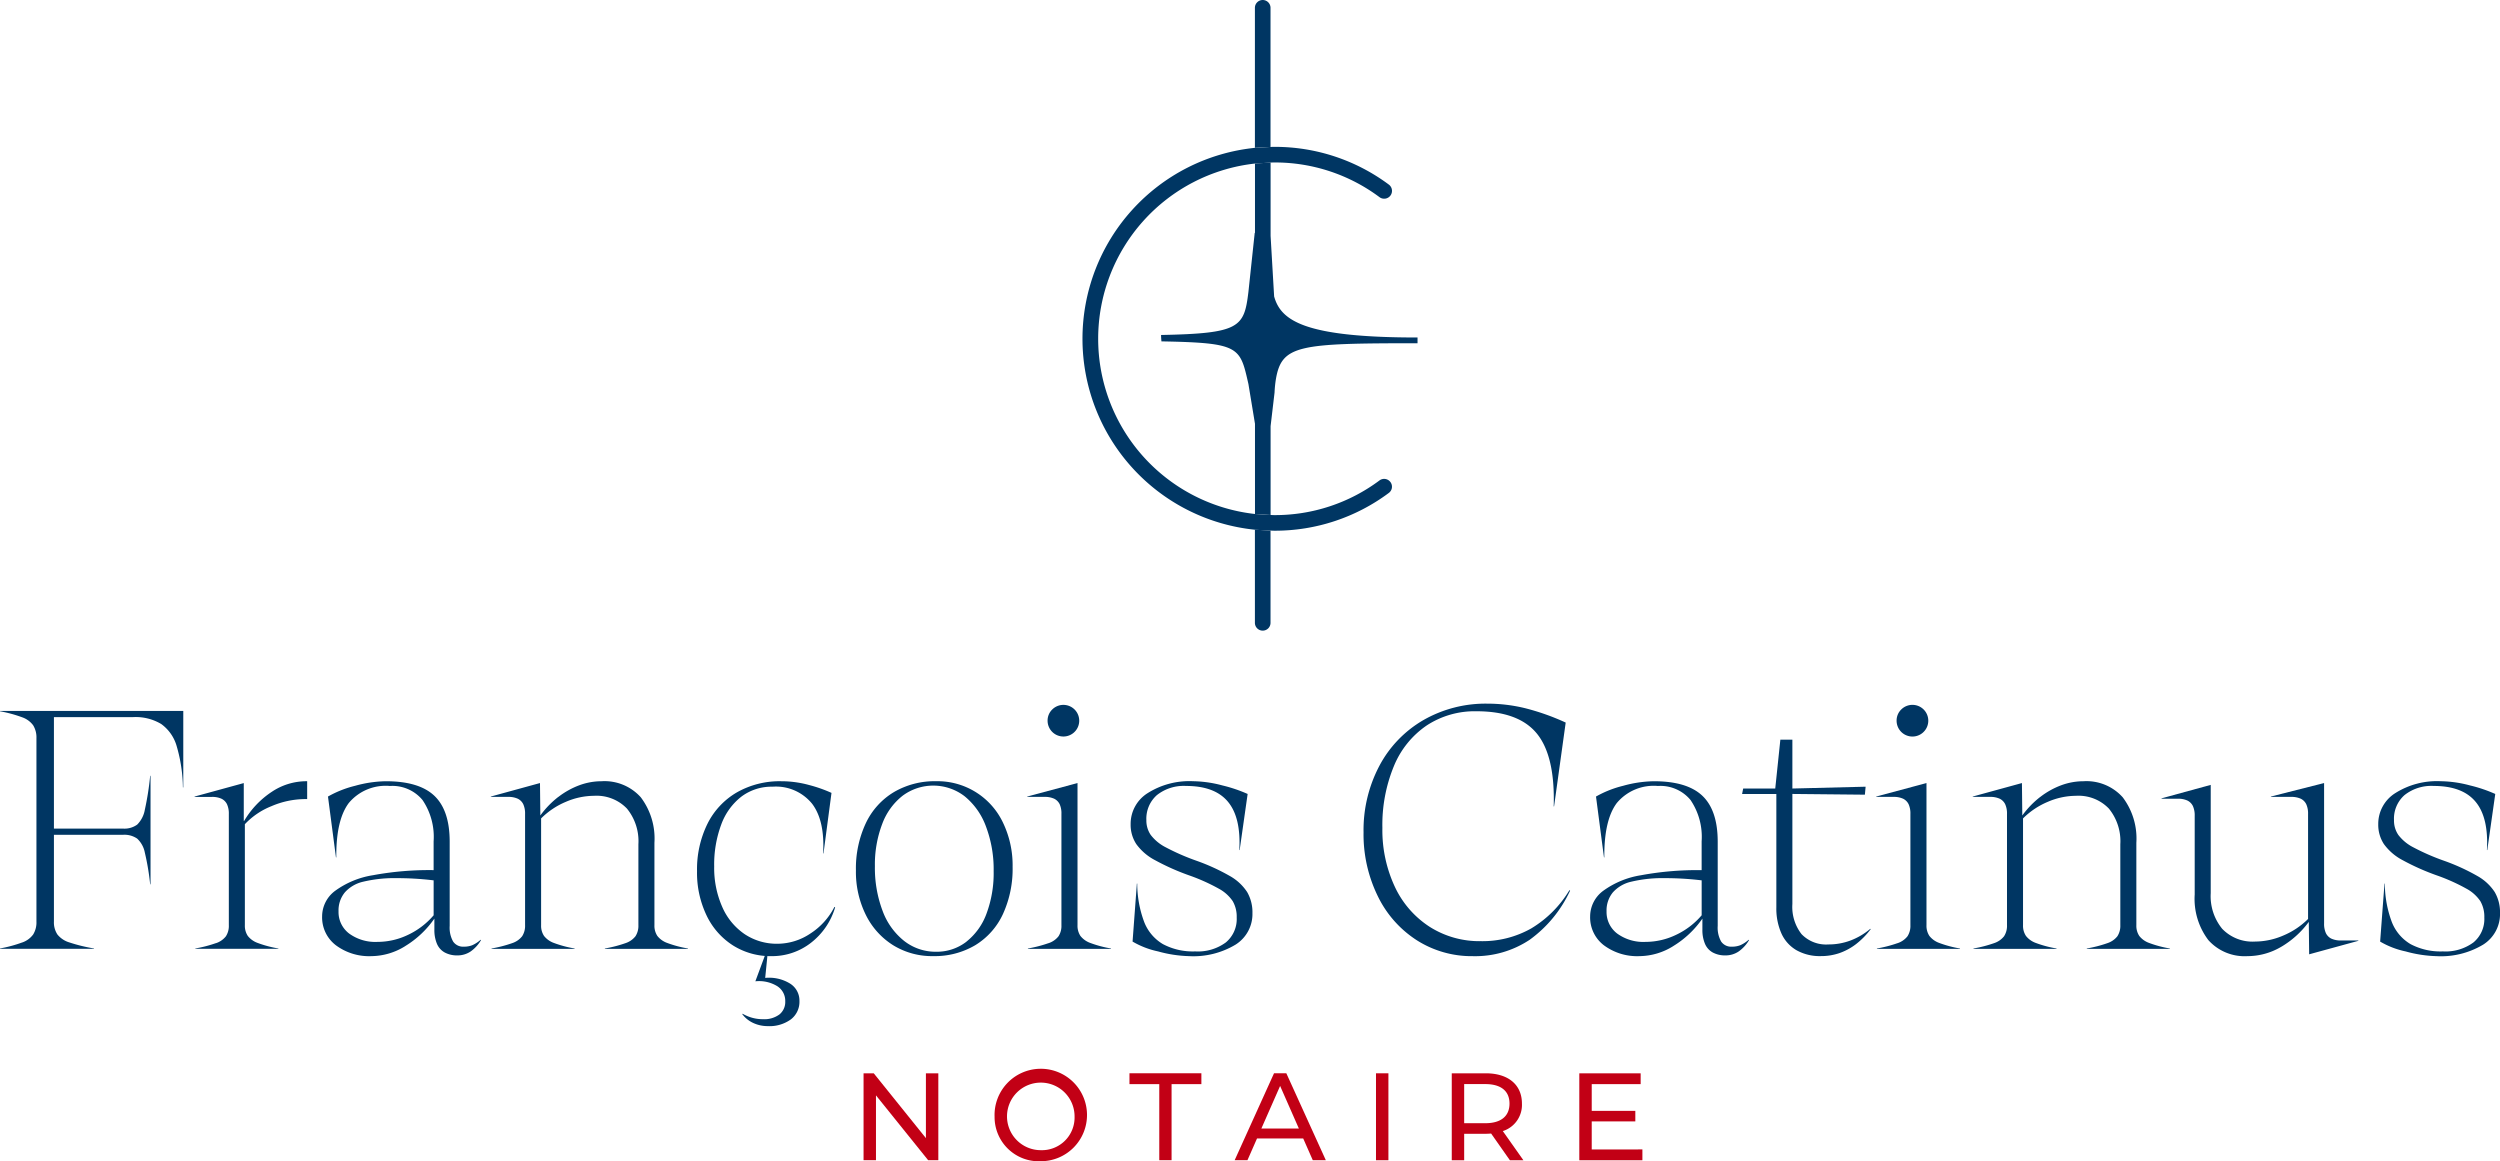 <svg id="Groupe_82" data-name="Groupe 82" xmlns="http://www.w3.org/2000/svg" xmlns:xlink="http://www.w3.org/1999/xlink" width="281.955" height="130.966" viewBox="0 0 281.955 130.966">
  <defs>
    <clipPath id="clip-path">
      <rect id="Rectangle_71" data-name="Rectangle 71" width="281.955" height="130.966" fill="none"/>
    </clipPath>
  </defs>
  <g id="Groupe_81" data-name="Groupe 81" clip-path="url(#clip-path)">
    <path id="Tracé_125" data-name="Tracé 125" d="M2.507,106.294a2.59,2.59,0,0,0,1.233-.9,2.593,2.593,0,0,0,.37-1.459V83.26A2.6,2.6,0,0,0,3.74,81.8a2.6,2.6,0,0,0-1.233-.9A14.847,14.847,0,0,0,0,80.219v-.041H20.671v8.63H20.63a17.472,17.472,0,0,0-.7-4.644,4.638,4.638,0,0,0-1.746-2.507,5.6,5.6,0,0,0-3.144-.781H6.082V93.452H13.89A2.451,2.451,0,0,0,15.473,93a3.121,3.121,0,0,0,.863-1.685,31.837,31.837,0,0,0,.6-3.822h.041V99.739h-.041a27.9,27.9,0,0,0-.6-3.575,2.91,2.91,0,0,0-.863-1.582,2.53,2.53,0,0,0-1.583-.432H6.082v9.781a2.479,2.479,0,0,0,.391,1.459,2.73,2.73,0,0,0,1.356.9,18.11,18.11,0,0,0,2.774.678v.041H0v-.041a14.752,14.752,0,0,0,2.507-.678" fill="#003663"/>
    <path id="Tracé_126" data-name="Tracé 126" d="M24.349,106.376a2.358,2.358,0,0,0,1.13-.781,2.151,2.151,0,0,0,.329-1.253V91.808A2.506,2.506,0,0,0,25.6,90.7a1.347,1.347,0,0,0-.616-.616,2.506,2.506,0,0,0-1.11-.206H21.945v-.041l5.548-1.52v4.273h.041A10.01,10.01,0,0,1,30.657,89.3a7.031,7.031,0,0,1,3.863-1.192h.123v2.014h-.205a9.717,9.717,0,0,0-3.822.8,8.334,8.334,0,0,0-3,2.034v11.384a2.07,2.07,0,0,0,.329,1.212,2.476,2.476,0,0,0,1.13.8,12.49,12.49,0,0,0,2.322.617v.041h-9.37v-.041a14.168,14.168,0,0,0,2.322-.6" fill="#003663"/>
    <path id="Tracé_127" data-name="Tracé 127" d="M45.7,106.705a7.312,7.312,0,0,1-3.781,1.13A6.283,6.283,0,0,1,37.87,106.6a3.953,3.953,0,0,1-1.541-3.247,3.6,3.6,0,0,1,1.459-2.877,9.858,9.858,0,0,1,4.274-1.767,34.8,34.8,0,0,1,6.842-.575V94.89a7.4,7.4,0,0,0-1.253-4.664,4.414,4.414,0,0,0-3.678-1.582,5.41,5.41,0,0,0-4.644,1.931q-1.44,1.932-1.4,6.124H37.89l-.9-6.863a11.954,11.954,0,0,1,3.062-1.213,13.5,13.5,0,0,1,3.473-.513q3.738,0,5.465,1.643t1.726,5.178v9.494a3.181,3.181,0,0,0,.391,1.767,1.36,1.36,0,0,0,1.212.575,2.542,2.542,0,0,0,.945-.164,3.636,3.636,0,0,0,.945-.617l.041.041a4.072,4.072,0,0,1-1.191,1.295,2.645,2.645,0,0,1-1.48.431,2.9,2.9,0,0,1-1.418-.328,2.007,2.007,0,0,1-.883-.987,3.983,3.983,0,0,1-.288-1.6V103.6a10.855,10.855,0,0,1-3.287,3.1m-1.336-7.664a15.2,15.2,0,0,0-3.432.411,3.917,3.917,0,0,0-2.054,1.212,3.206,3.206,0,0,0-.7,2.117,3.039,3.039,0,0,0,1.192,2.507,5.016,5.016,0,0,0,3.205.945,7.945,7.945,0,0,0,3.452-.8,8.587,8.587,0,0,0,2.877-2.2V99.288a34.616,34.616,0,0,0-4.541-.247" fill="#003663"/>
    <path id="Tracé_128" data-name="Tracé 128" d="M62.979,89.876a9.006,9.006,0,0,1,2.363-1.315,7.238,7.238,0,0,1,2.507-.452,5.488,5.488,0,0,1,4.418,1.808,7.7,7.7,0,0,1,1.541,5.137v9.288a2.077,2.077,0,0,0,.328,1.212,2.474,2.474,0,0,0,1.131.8,12.578,12.578,0,0,0,2.321.617v.041H68.219v-.041a14.3,14.3,0,0,0,2.322-.6,2.37,2.37,0,0,0,1.13-.781A2.156,2.156,0,0,0,72,104.342V95.218a5.808,5.808,0,0,0-1.295-4.027,4.745,4.745,0,0,0-3.719-1.438,8.08,8.08,0,0,0-3.165.678,8.694,8.694,0,0,0-2.794,1.87v12.041a2.07,2.07,0,0,0,.329,1.212,2.476,2.476,0,0,0,1.13.8,12.569,12.569,0,0,0,2.322.617v.041h-9.37v-.041a14.271,14.271,0,0,0,2.322-.6,2.37,2.37,0,0,0,1.13-.781,2.156,2.156,0,0,0,.329-1.253V91.808a2.506,2.506,0,0,0-.206-1.11,1.354,1.354,0,0,0-.616-.617,2.521,2.521,0,0,0-1.11-.205H55.356v-.041L60.9,88.314l.041,3.658a10.165,10.165,0,0,1,2.034-2.1" fill="#003663"/>
    <path id="Tracé_129" data-name="Tracé 129" d="M92.876,96.246h-.042q.206-3.7-1.253-5.61a5.254,5.254,0,0,0-4.459-1.911,5.655,5.655,0,0,0-3.493,1.11,7.035,7.035,0,0,0-2.281,3.144,12.906,12.906,0,0,0-.8,4.746,10.873,10.873,0,0,0,.9,4.541,7.159,7.159,0,0,0,2.527,3.083,6.52,6.52,0,0,0,3.719,1.089,6.679,6.679,0,0,0,3.7-1.151,7.717,7.717,0,0,0,2.712-3l.083.041a7.855,7.855,0,0,1-2.733,4.007,7.124,7.124,0,0,1-4.459,1.5,7.931,7.931,0,0,1-4.336-1.212,8.166,8.166,0,0,1-2.979-3.391,11.136,11.136,0,0,1-1.069-4.972,11.626,11.626,0,0,1,1.172-5.343,8.441,8.441,0,0,1,3.328-3.555,9.767,9.767,0,0,1,4.993-1.253,11.823,11.823,0,0,1,3.165.432,15.607,15.607,0,0,1,2.507.883Zm-6.247,10.767L86.3,110.3h-.082a4.5,4.5,0,0,1,2.836.6,2.254,2.254,0,0,1,1.109,1.993,2.5,2.5,0,0,1-.966,2.075,4.107,4.107,0,0,1-2.609.76,3.852,3.852,0,0,1-1.623-.349,3.222,3.222,0,0,1-1.254-1.007l.041-.041a4.694,4.694,0,0,0,1.069.452,4.487,4.487,0,0,0,1.233.164,2.862,2.862,0,0,0,1.849-.534,1.8,1.8,0,0,0,.658-1.479,1.961,1.961,0,0,0-.925-1.726,3.935,3.935,0,0,0-2.445-.534l1.356-3.658Z" fill="#003663"/>
    <path id="Tracé_130" data-name="Tracé 130" d="M100.725,106.6a8.415,8.415,0,0,1-3.082-3.431,10.923,10.923,0,0,1-1.11-4.993,12.031,12.031,0,0,1,1.11-5.322,8.131,8.131,0,0,1,3.164-3.514,9.085,9.085,0,0,1,4.767-1.233,8.169,8.169,0,0,1,7.541,4.665,11.1,11.1,0,0,1,1.089,4.993,12.225,12.225,0,0,1-1.089,5.322,8.053,8.053,0,0,1-3.123,3.513,8.976,8.976,0,0,1-4.747,1.233,8.347,8.347,0,0,1-4.52-1.233m8.26-.39a7.161,7.161,0,0,0,2.281-3.185,13.074,13.074,0,0,0,.8-4.767,13.69,13.69,0,0,0-.863-5.034,7.883,7.883,0,0,0-2.4-3.411,5.8,5.8,0,0,0-6.986-.082,7.219,7.219,0,0,0-2.322,3.205,12.818,12.818,0,0,0-.822,4.747,13.707,13.707,0,0,0,.863,5.034,7.72,7.72,0,0,0,2.445,3.411,5.757,5.757,0,0,0,3.6,1.212,5.46,5.46,0,0,0,3.411-1.13" fill="#003663"/>
    <path id="Tracé_131" data-name="Tracé 131" d="M118.251,106.376a2.368,2.368,0,0,0,1.131-.781,2.148,2.148,0,0,0,.328-1.253V91.807a2.507,2.507,0,0,0-.2-1.109,1.358,1.358,0,0,0-.618-.617,2.517,2.517,0,0,0-1.109-.205h-1.932v-.041l5.673-1.521v16.028a2.084,2.084,0,0,0,.327,1.212,2.474,2.474,0,0,0,1.131.8,12.555,12.555,0,0,0,2.321.617v.041H115.93v-.041a14.254,14.254,0,0,0,2.321-.6m.433-26.363a1.784,1.784,0,1,1-.535,1.274,1.737,1.737,0,0,1,.535-1.274" fill="#003663"/>
    <path id="Tracé_132" data-name="Tracé 132" d="M128.218,99.657h.041a12.392,12.392,0,0,0,.781,4.315,4.993,4.993,0,0,0,2.116,2.507,7.186,7.186,0,0,0,3.637.822,5.31,5.31,0,0,0,3.452-1.007,3.431,3.431,0,0,0,1.233-2.815,3.492,3.492,0,0,0-.452-1.849,4.419,4.419,0,0,0-1.561-1.4,21.432,21.432,0,0,0-3.165-1.438,26.573,26.573,0,0,1-4.048-1.788,6.092,6.092,0,0,1-2.1-1.808,3.969,3.969,0,0,1-.637-2.24,4.09,4.09,0,0,1,1.932-3.513,8.8,8.8,0,0,1,5.1-1.336,13.35,13.35,0,0,1,3.308.473,16.309,16.309,0,0,1,2.856.965l-.9,6.329h-.041q.205-3.657-1.274-5.445t-4.726-1.788a4.874,4.874,0,0,0-3.288,1.028,3.544,3.544,0,0,0-1.192,2.835,2.869,2.869,0,0,0,.494,1.665,4.972,4.972,0,0,0,1.705,1.4,25.405,25.405,0,0,0,3.432,1.5,23.13,23.13,0,0,1,3.78,1.726,5.6,5.6,0,0,1,1.952,1.808,4.533,4.533,0,0,1,.6,2.384,4.071,4.071,0,0,1-1.911,3.554,9.234,9.234,0,0,1-5.239,1.295,14.315,14.315,0,0,1-3.493-.534,9.564,9.564,0,0,1-2.877-1.11Z" fill="#003663"/>
    <path id="Tracé_133" data-name="Tracé 133" d="M175.271,90.945h-.041q.164-5.671-1.891-8.2t-6.821-2.527a9.874,9.874,0,0,0-5.61,1.6,10.235,10.235,0,0,0-3.7,4.582,17.37,17.37,0,0,0-1.3,6.966,15.106,15.106,0,0,0,1.4,6.637,10.817,10.817,0,0,0,3.925,4.52,10.443,10.443,0,0,0,5.774,1.623,11.159,11.159,0,0,0,5.692-1.438A12.563,12.563,0,0,0,177,100.4l.082.041a14.19,14.19,0,0,1-4.561,5.548,11.105,11.105,0,0,1-6.411,1.849,11.524,11.524,0,0,1-6.308-1.787,12.255,12.255,0,0,1-4.418-4.994,15.843,15.843,0,0,1-1.6-7.191,15.519,15.519,0,0,1,1.788-7.5,12.967,12.967,0,0,1,4.972-5.158,14.1,14.1,0,0,1,7.213-1.849A18,18,0,0,1,172,79.87a26.548,26.548,0,0,1,4.582,1.623Z" fill="#003663"/>
    <path id="Tracé_134" data-name="Tracé 134" d="M188.71,106.705a7.315,7.315,0,0,1-3.782,1.13,6.287,6.287,0,0,1-4.048-1.232,3.953,3.953,0,0,1-1.541-3.247,3.6,3.6,0,0,1,1.459-2.877,9.858,9.858,0,0,1,4.274-1.767,34.81,34.81,0,0,1,6.842-.575V94.89a7.4,7.4,0,0,0-1.253-4.664,4.411,4.411,0,0,0-3.678-1.582,5.411,5.411,0,0,0-4.644,1.931q-1.438,1.932-1.4,6.124H180.9l-.9-6.863a11.978,11.978,0,0,1,3.063-1.213,13.5,13.5,0,0,1,3.472-.513q3.738,0,5.465,1.643t1.727,5.178v9.494a3.182,3.182,0,0,0,.39,1.767,1.362,1.362,0,0,0,1.213.575,2.537,2.537,0,0,0,.944-.164,3.636,3.636,0,0,0,.945-.617l.042.041a4.085,4.085,0,0,1-1.192,1.295,2.645,2.645,0,0,1-1.48.431,2.9,2.9,0,0,1-1.418-.328,2,2,0,0,1-.882-.987,3.965,3.965,0,0,1-.289-1.6V103.6a10.863,10.863,0,0,1-3.286,3.1m-1.336-7.664a15.2,15.2,0,0,0-3.433.411,3.917,3.917,0,0,0-2.054,1.212,3.206,3.206,0,0,0-.7,2.117,3.039,3.039,0,0,0,1.192,2.507,5.016,5.016,0,0,0,3.205.945,7.941,7.941,0,0,0,3.452-.8,8.587,8.587,0,0,0,2.877-2.2V99.288a34.61,34.61,0,0,0-4.54-.247" fill="#003663"/>
    <path id="Tracé_135" data-name="Tracé 135" d="M196.6,88.931h3.616l.576-5.507h1.356v5.507l8.26-.205-.082.9-8.178-.083v12.411a4.992,4.992,0,0,0,1.027,3.391,3.833,3.833,0,0,0,3.041,1.171,7,7,0,0,0,2.507-.452,7.667,7.667,0,0,0,2.219-1.315l.041.041a8.839,8.839,0,0,1-1.705,1.726,6.746,6.746,0,0,1-1.849.986,6.407,6.407,0,0,1-2.076.329,5.348,5.348,0,0,1-2.732-.658,4.156,4.156,0,0,1-1.706-1.89,6.945,6.945,0,0,1-.575-2.959V89.547h-3.863Z" fill="#003663"/>
    <path id="Tracé_136" data-name="Tracé 136" d="M214,106.376a2.368,2.368,0,0,0,1.131-.781,2.156,2.156,0,0,0,.328-1.253V91.807a2.505,2.505,0,0,0-.205-1.109,1.356,1.356,0,0,0-.617-.617,2.52,2.52,0,0,0-1.109-.205H211.6v-.041l5.672-1.521v16.028a2.077,2.077,0,0,0,.328,1.212,2.476,2.476,0,0,0,1.13.8,12.592,12.592,0,0,0,2.322.617v.041h-9.369v-.041a14.255,14.255,0,0,0,2.321-.6m.432-26.363a1.787,1.787,0,1,1-.534,1.274,1.74,1.74,0,0,1,.534-1.274" fill="#003663"/>
    <path id="Tracé_137" data-name="Tracé 137" d="M230.113,89.876a9.006,9.006,0,0,1,2.363-1.315,7.238,7.238,0,0,1,2.507-.452,5.488,5.488,0,0,1,4.418,1.808,7.7,7.7,0,0,1,1.541,5.137v9.288a2.077,2.077,0,0,0,.328,1.212,2.474,2.474,0,0,0,1.131.8,12.577,12.577,0,0,0,2.321.617v.041h-9.369v-.041a14.3,14.3,0,0,0,2.322-.6,2.369,2.369,0,0,0,1.13-.781,2.156,2.156,0,0,0,.329-1.253V95.218a5.808,5.808,0,0,0-1.295-4.027,4.745,4.745,0,0,0-3.719-1.438,8.071,8.071,0,0,0-3.164.678,8.688,8.688,0,0,0-2.795,1.87v12.041a2.07,2.07,0,0,0,.329,1.212,2.476,2.476,0,0,0,1.13.8,12.569,12.569,0,0,0,2.322.617v.041h-9.37v-.041a14.271,14.271,0,0,0,2.322-.6,2.37,2.37,0,0,0,1.13-.781,2.156,2.156,0,0,0,.329-1.253V91.808a2.506,2.506,0,0,0-.206-1.11,1.354,1.354,0,0,0-.616-.617,2.521,2.521,0,0,0-1.11-.205H222.49v-.041l5.548-1.521.041,3.658a10.165,10.165,0,0,1,2.034-2.1" fill="#003663"/>
    <path id="Tracé_138" data-name="Tracé 138" d="M257.2,106.828a7.482,7.482,0,0,1-3.719,1.007,5.485,5.485,0,0,1-4.418-1.808,7.7,7.7,0,0,1-1.541-5.137V92.013a2.524,2.524,0,0,0-.205-1.11,1.354,1.354,0,0,0-.617-.616,2.505,2.505,0,0,0-1.109-.205h-1.809V90.04l5.548-1.52v12.205a5.811,5.811,0,0,0,1.295,4.028,4.744,4.744,0,0,0,3.719,1.438,8.075,8.075,0,0,0,3.164-.678,8.7,8.7,0,0,0,2.8-1.87V91.808a2.506,2.506,0,0,0-.206-1.11,1.347,1.347,0,0,0-.616-.616,2.506,2.506,0,0,0-1.11-.206h-2.26v-.041l6-1.521v15.822a2.507,2.507,0,0,0,.205,1.11,1.344,1.344,0,0,0,.617.616,2.484,2.484,0,0,0,1.109.206h1.932v.041l-5.548,1.52-.041-3.657a10.406,10.406,0,0,1-3.185,2.856" fill="#003663"/>
    <path id="Tracé_139" data-name="Tracé 139" d="M268.927,99.657h.041a12.393,12.393,0,0,0,.781,4.315,4.993,4.993,0,0,0,2.116,2.507,7.183,7.183,0,0,0,3.637.822,5.31,5.31,0,0,0,3.452-1.007,3.431,3.431,0,0,0,1.233-2.815,3.491,3.491,0,0,0-.452-1.849,4.418,4.418,0,0,0-1.561-1.4,21.434,21.434,0,0,0-3.165-1.438,26.573,26.573,0,0,1-4.048-1.788,6.092,6.092,0,0,1-2.1-1.808,3.969,3.969,0,0,1-.637-2.24,4.09,4.09,0,0,1,1.932-3.513,8.8,8.8,0,0,1,5.1-1.336,13.356,13.356,0,0,1,3.308.473,16.311,16.311,0,0,1,2.856.965l-.9,6.329h-.041q.205-3.657-1.274-5.445t-4.726-1.788a4.874,4.874,0,0,0-3.288,1.028A3.543,3.543,0,0,0,270,92.506a2.868,2.868,0,0,0,.493,1.665,4.972,4.972,0,0,0,1.7,1.4,25.406,25.406,0,0,0,3.432,1.5,23.13,23.13,0,0,1,3.78,1.726,5.6,5.6,0,0,1,1.952,1.808,4.533,4.533,0,0,1,.6,2.384,4.071,4.071,0,0,1-1.911,3.554,9.234,9.234,0,0,1-5.239,1.295,14.315,14.315,0,0,1-3.493-.534,9.564,9.564,0,0,1-2.877-1.11Z" fill="#003663"/>
    <path id="Tracé_140" data-name="Tracé 140" d="M142.412,0a.882.882,0,0,0-.881.881V16.67l1.761-.1V.881a.885.885,0,0,0-.88-.881m-.881,59.739V70.214a.881.881,0,1,0,1.761,0V59.843ZM143.7,33.45l-.4-6.843V18.333l-1.761.11v7.828l-.03-.006-.71,6.659c-.483,3.993-.948,4.684-9.851,4.856a6.776,6.776,0,0,0,.043.721c8.891.165,8.848.618,9.808,4.807l.74,4.488v10.17l1.761.116V48.065l.447-3.8a13.08,13.08,0,0,1,.147-1.48c.654-3.883,2.556-4.073,15.978-4.073v-.648c-12.652,0-15.4-1.859-16.168-4.617" fill="#003663"/>
    <path id="Tracé_141" data-name="Tracé 141" d="M156.813,54.364a.873.873,0,0,1-.178,1.229,21.472,21.472,0,0,1-12.9,4.262c-.153,0-.3-.012-.447-.012l-1.761-.1a21.647,21.647,0,0,1,0-43.069l1.761-.1c.147-.006.294-.012.447-.012a21.512,21.512,0,0,1,12.9,4.256.883.883,0,0,1-1.052,1.419,19.7,19.7,0,0,0-11.845-3.914c-.153,0-.3.006-.447.012l-1.761.111a19.884,19.884,0,0,0,0,39.522l1.761.116c.147,0,.294.012.447.012a19.7,19.7,0,0,0,11.845-3.913.879.879,0,0,1,1.23.183" fill="#003663"/>
    <path id="Tracé_142" data-name="Tracé 142" d="M105.826,121.049v9.8h-1.148l-5.884-7.312v7.312h-1.4v-9.8h1.149l5.883,7.312v-7.312Z" fill="#c20015"/>
    <path id="Tracé_143" data-name="Tracé 143" d="M112.171,125.951a5.214,5.214,0,1,1,5.225,5.015,4.984,4.984,0,0,1-5.225-5.015m9.021,0a3.81,3.81,0,1,0-3.8,3.768,3.682,3.682,0,0,0,3.8-3.768" fill="#c20015"/>
    <path id="Tracé_144" data-name="Tracé 144" d="M130.745,122.267h-3.362v-1.219h8.111v1.219h-3.362v8.586h-1.387Z" fill="#c20015"/>
    <path id="Tracé_145" data-name="Tracé 145" d="M146.979,128.4h-5.211l-1.078,2.451h-1.443l4.44-9.805h1.387l4.455,9.805h-1.471Zm-.49-1.121-2.115-4.805-2.115,4.805Z" fill="#c20015"/>
    <rect id="Rectangle_70" data-name="Rectangle 70" width="1.401" height="9.805" transform="translate(155.187 121.049)" fill="#c20015"/>
    <path id="Tracé_146" data-name="Tracé 146" d="M170.287,130.854l-2.115-3.012c-.2.014-.406.028-.616.028h-2.424v2.984h-1.4v-9.805h3.825c2.549,0,4.09,1.288,4.09,3.417a3.1,3.1,0,0,1-2.157,3.1l2.325,3.292Zm-.042-6.388c0-1.4-.938-2.2-2.731-2.2h-2.382v4.412h2.382c1.793,0,2.731-.812,2.731-2.213" fill="#c20015"/>
    <path id="Tracé_147" data-name="Tracé 147" d="M185.233,129.635v1.219h-7.116v-9.8h6.92v1.218h-5.519v3.012h4.917v1.19h-4.917v3.166Z" fill="#c20015"/>
  </g>
</svg>
